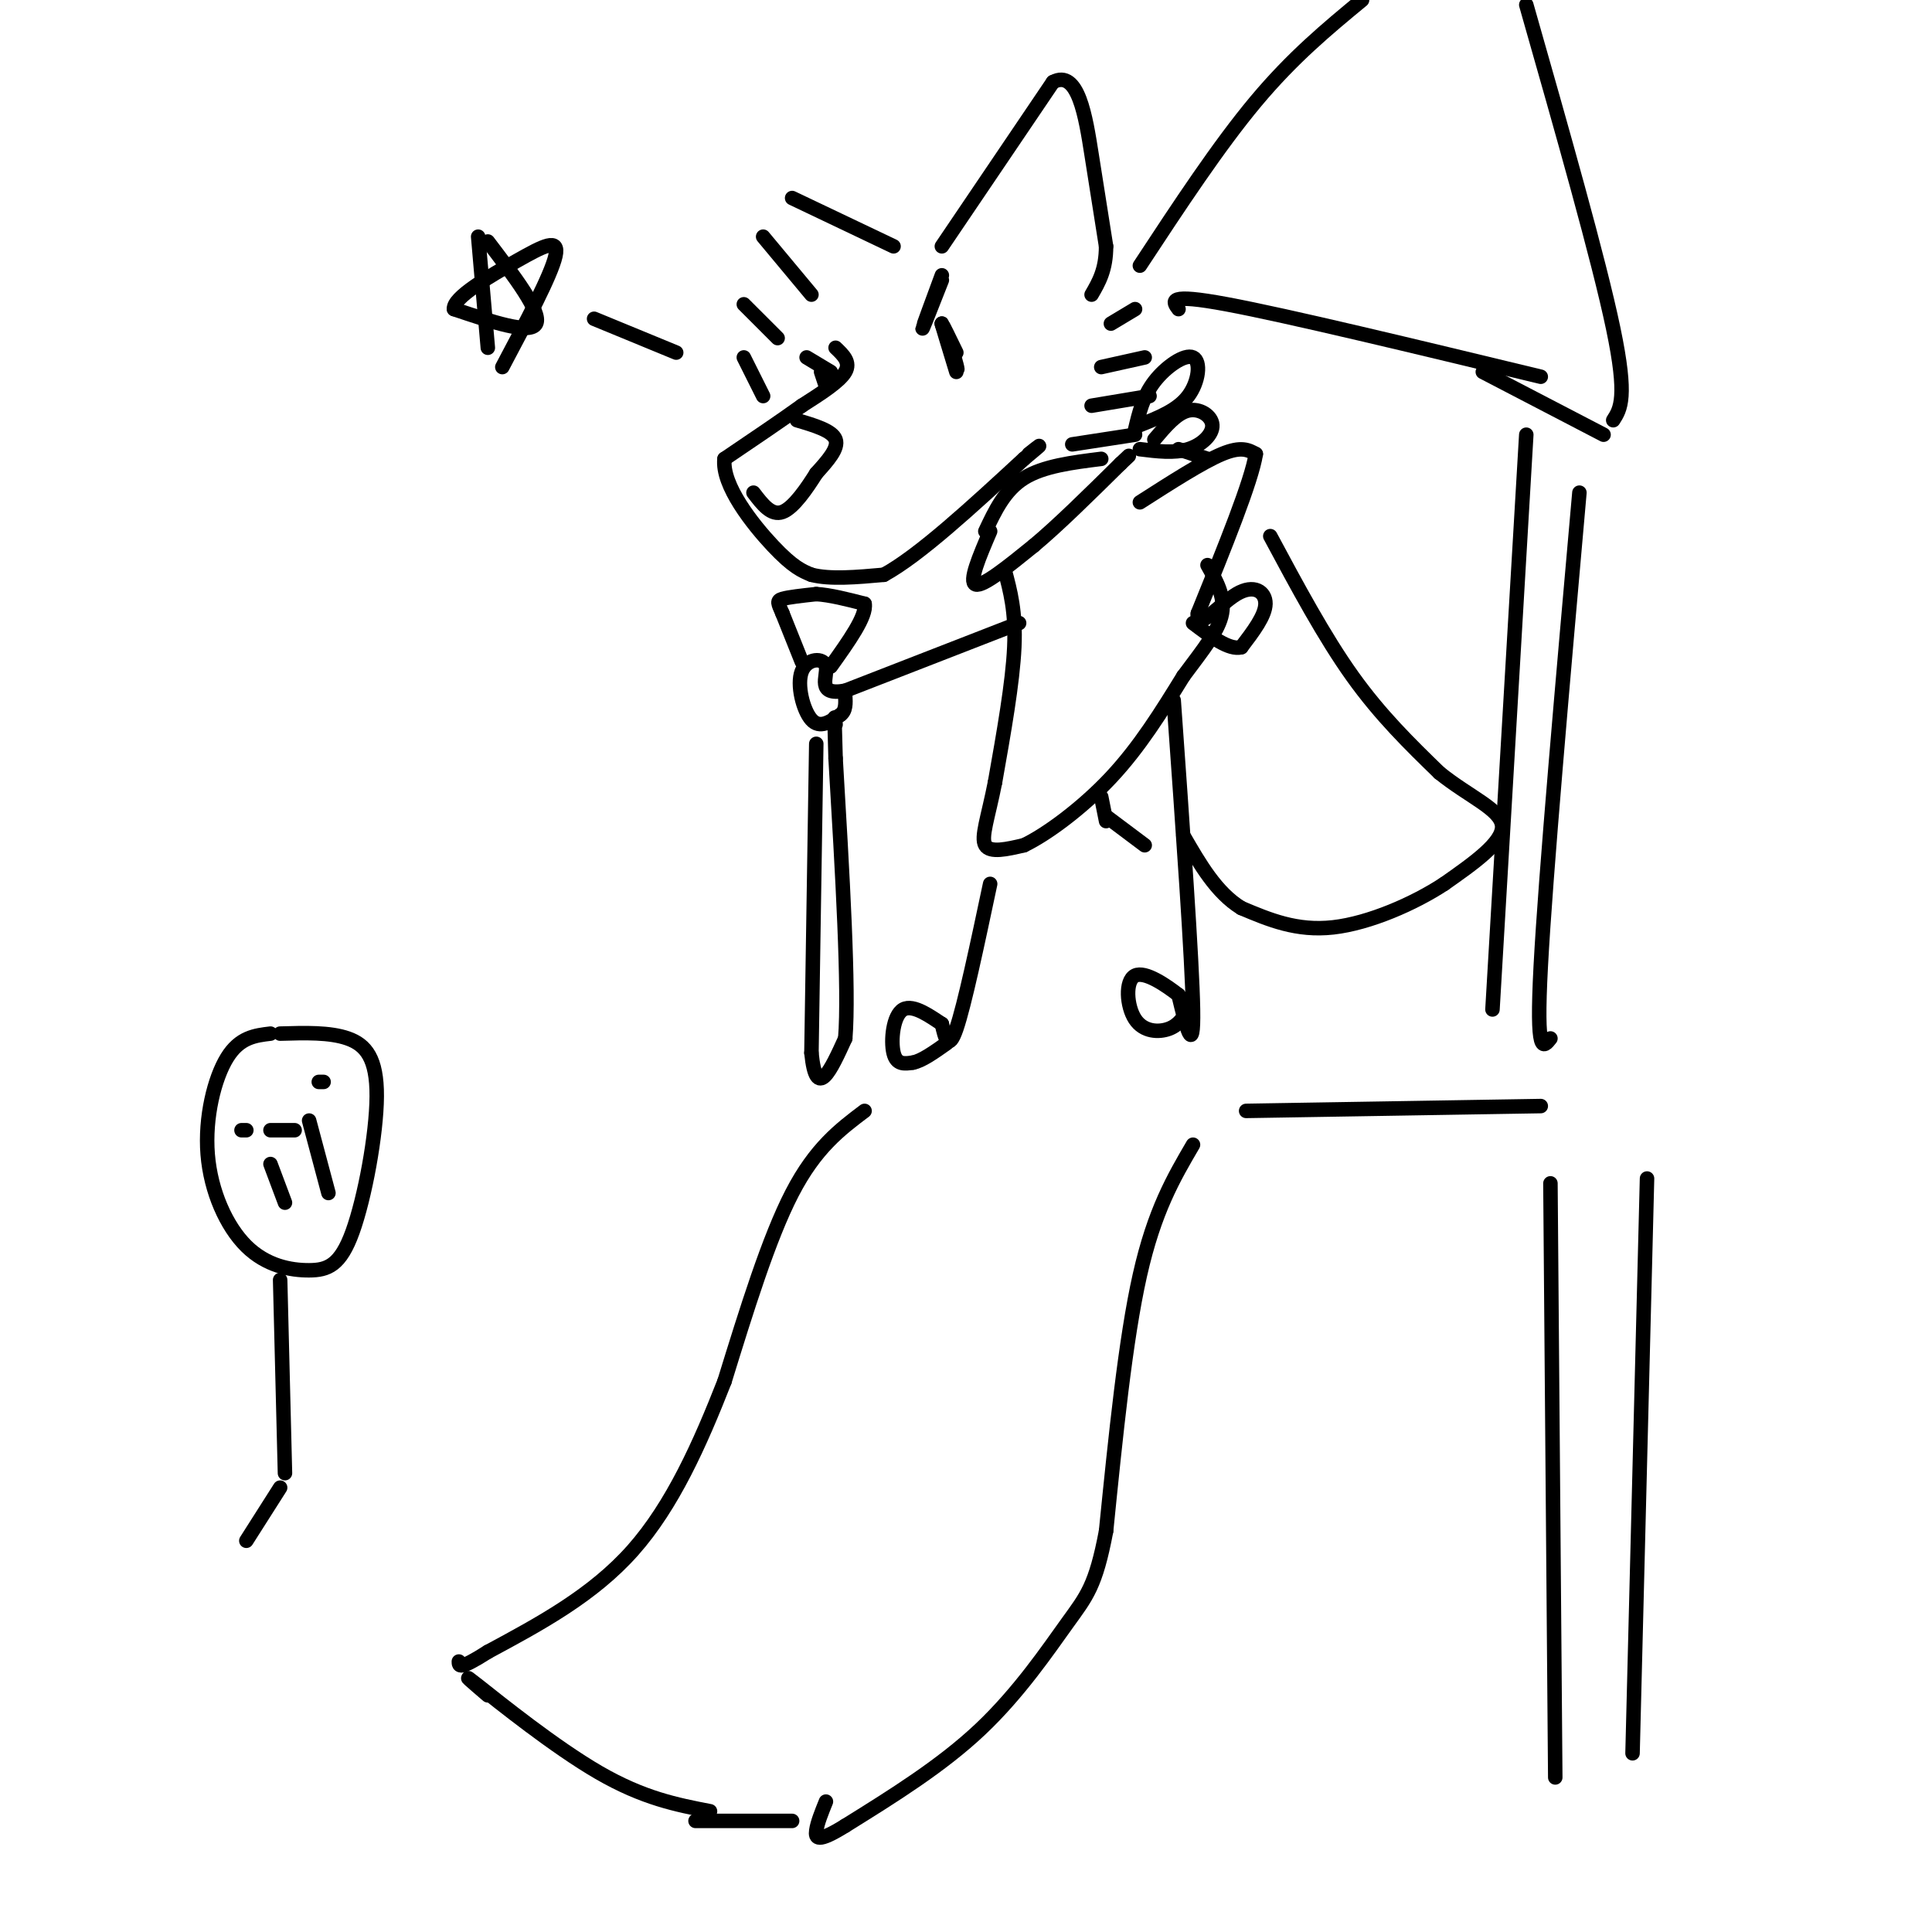 <svg viewBox='0 0 400 400' version='1.1' xmlns='http://www.w3.org/2000/svg' xmlns:xlink='http://www.w3.org/1999/xlink'><g fill='none' stroke='rgb(0,0,0)' stroke-width='3' stroke-linecap='round' stroke-linejoin='round'><path d='M173,72c1.583,1.500 3.167,3.000 2,5c-1.167,2.000 -5.083,4.500 -9,7'/><path d='M166,84c-4.167,3.000 -10.083,7.000 -16,11'/><path d='M150,95c-0.622,5.444 5.822,13.556 10,18c4.178,4.444 6.089,5.222 8,6'/><path d='M168,119c3.833,1.000 9.417,0.500 15,0'/><path d='M183,119c7.333,-4.000 18.167,-14.000 29,-24'/><path d='M212,95c5.000,-4.167 3.000,-2.583 1,-1'/><path d='M195,51c0.000,0.000 23.000,-34.000 23,-34'/><path d='M218,17c5.222,-2.800 6.778,7.200 8,15c1.222,7.800 2.111,13.400 3,19'/><path d='M229,51c0.000,4.833 -1.500,7.417 -3,10'/><path d='M185,51c0.000,0.000 -21.000,-10.000 -21,-10'/><path d='M168,61c0.000,0.000 -10.000,-12.000 -10,-12'/><path d='M161,70c0.000,0.000 -7.000,-7.000 -7,-7'/><path d='M158,82c0.000,0.000 -4.000,-8.000 -4,-8'/><path d='M198,73c-1.417,-2.917 -2.833,-5.833 -3,-6c-0.167,-0.167 0.917,2.417 2,5'/><path d='M197,72c0.750,2.333 1.625,5.667 1,4c-0.625,-1.667 -2.750,-8.333 -3,-9c-0.250,-0.667 1.375,4.667 3,10'/><path d='M195,57c-2.000,5.417 -4.000,10.833 -4,11c0.000,0.167 2.000,-4.917 4,-10'/><path d='M170,77c0.000,0.000 1.000,3.000 1,3'/><path d='M167,74c0.000,0.000 5.000,3.000 5,3'/><path d='M165,87c3.667,1.083 7.333,2.167 8,4c0.667,1.833 -1.667,4.417 -4,7'/><path d='M169,98c-1.911,3.044 -4.689,7.156 -7,8c-2.311,0.844 -4.156,-1.578 -6,-4'/><path d='M140,73c0.000,0.000 -17.000,-7.000 -17,-7'/><path d='M99,49c0.000,0.000 2.000,23.000 2,23'/><path d='M101,50c5.583,7.333 11.167,14.667 10,17c-1.167,2.333 -9.083,-0.333 -17,-3'/><path d='M94,64c-0.298,-2.393 7.458,-6.875 13,-10c5.542,-3.125 8.869,-4.893 8,-1c-0.869,3.893 -5.935,13.446 -11,23'/><path d='M222,92c0.000,0.000 13.000,-2.000 13,-2'/><path d='M226,84c0.000,0.000 12.000,-2.000 12,-2'/><path d='M228,76c0.000,0.000 9.000,-2.000 9,-2'/><path d='M230,67c0.000,0.000 5.000,-3.000 5,-3'/><path d='M208,118c1.167,4.333 2.333,8.667 2,16c-0.333,7.333 -2.167,17.667 -4,28'/><path d='M206,162c-1.422,7.244 -2.978,11.356 -2,13c0.978,1.644 4.489,0.822 8,0'/><path d='M212,175c4.578,-2.178 12.022,-7.622 18,-14c5.978,-6.378 10.489,-13.689 15,-21'/><path d='M245,140c4.244,-5.711 7.356,-9.489 8,-13c0.644,-3.511 -1.178,-6.756 -3,-10'/><path d='M243,145c1.917,26.917 3.833,53.833 4,64c0.167,10.167 -1.417,3.583 -3,-3'/><path d='M244,206c-2.404,-1.871 -6.912,-5.048 -9,-4c-2.088,1.048 -1.754,6.321 0,9c1.754,2.679 4.930,2.766 7,2c2.070,-0.766 3.035,-2.383 4,-4'/><path d='M205,183c-2.667,12.583 -5.333,25.167 -7,30c-1.667,4.833 -2.333,1.917 -3,-1'/><path d='M195,212c-2.107,-1.345 -5.875,-4.208 -8,-3c-2.125,1.208 -2.607,6.488 -2,9c0.607,2.512 2.304,2.256 4,2'/><path d='M189,220c1.833,-0.333 4.417,-2.167 7,-4'/><path d='M236,104c6.500,-4.167 13.000,-8.333 17,-10c4.000,-1.667 5.500,-0.833 7,0'/><path d='M260,94c-0.833,5.500 -6.417,19.250 -12,33'/><path d='M248,127c-0.464,4.190 4.375,-1.833 8,-4c3.625,-2.167 6.036,-0.476 6,2c-0.036,2.476 -2.518,5.738 -5,9'/><path d='M257,134c-2.500,0.667 -6.250,-2.167 -10,-5'/><path d='M211,129c0.000,0.000 -36.000,14.000 -36,14'/><path d='M175,143c-6.159,1.136 -3.558,-3.026 -4,-5c-0.442,-1.974 -3.927,-1.762 -5,1c-1.073,2.762 0.265,8.075 2,10c1.735,1.925 3.868,0.463 6,-1'/><path d='M174,148c1.167,-0.833 1.083,-2.417 1,-4'/><path d='M169,154c0.000,0.000 -1.000,64.000 -1,64'/><path d='M168,218c1.000,10.167 4.000,3.583 7,-3'/><path d='M175,215c0.833,-10.167 -0.583,-34.083 -2,-58'/><path d='M173,157c-0.333,-10.833 -0.167,-8.917 0,-7'/><path d='M166,137c0.000,0.000 -4.000,-10.000 -4,-10'/><path d='M162,127c-0.933,-2.178 -1.267,-2.622 0,-3c1.267,-0.378 4.133,-0.689 7,-1'/><path d='M169,123c2.833,0.167 6.417,1.083 10,2'/><path d='M179,125c0.500,2.500 -3.250,7.750 -7,13'/><path d='M205,110c-2.250,5.250 -4.500,10.500 -3,11c1.500,0.500 6.750,-3.750 12,-8'/><path d='M214,113c5.000,-4.167 11.500,-10.583 18,-17'/><path d='M232,96c3.000,-2.833 1.500,-1.417 0,0'/><path d='M204,110c2.000,-4.250 4.000,-8.500 8,-11c4.000,-2.500 10.000,-3.250 16,-4'/><path d='M235,89c0.815,-3.458 1.631,-6.917 4,-10c2.369,-3.083 6.292,-5.792 8,-5c1.708,0.792 1.202,5.083 -1,8c-2.202,2.917 -6.101,4.458 -10,6'/><path d='M239,91c2.304,-2.726 4.607,-5.452 7,-6c2.393,-0.548 4.875,1.083 5,3c0.125,1.917 -2.107,4.119 -5,5c-2.893,0.881 -6.446,0.440 -10,0'/><path d='M244,93c0.000,0.000 6.000,2.000 6,2'/><path d='M263,111c5.583,10.417 11.167,20.833 17,29c5.833,8.167 11.917,14.083 18,20'/><path d='M298,160c6.222,5.022 12.778,7.578 13,11c0.222,3.422 -5.889,7.711 -12,12'/><path d='M299,183c-6.133,4.044 -15.467,8.156 -23,9c-7.533,0.844 -13.267,-1.578 -19,-4'/><path d='M257,188c-5.167,-3.167 -8.583,-9.083 -12,-15'/><path d='M237,175c0.000,0.000 -8.000,-6.000 -8,-6'/><path d='M229,170c0.000,0.000 -1.000,-5.000 -1,-5'/><path d='M179,230c-5.083,3.833 -10.167,7.667 -15,17c-4.833,9.333 -9.417,24.167 -14,39'/><path d='M150,286c-5.067,12.911 -10.733,25.689 -19,35c-8.267,9.311 -19.133,15.156 -30,21'/><path d='M101,342c-6.000,3.833 -6.000,2.917 -6,2'/><path d='M247,237c-4.000,6.833 -8.000,13.667 -11,27c-3.000,13.333 -5.000,33.167 -7,53'/><path d='M229,317c-2.155,11.429 -4.042,13.500 -8,19c-3.958,5.500 -9.988,14.429 -18,22c-8.012,7.571 -18.006,13.786 -28,20'/><path d='M175,378c-5.778,3.600 -6.222,2.600 -6,1c0.222,-1.600 1.111,-3.800 2,-6'/><path d='M101,351c-3.111,-2.667 -6.222,-5.333 -2,-2c4.222,3.333 15.778,12.667 25,18c9.222,5.333 16.111,6.667 23,8'/><path d='M144,377c0.000,0.000 20.000,0.000 20,0'/><path d='M244,64c-1.250,-1.667 -2.500,-3.333 10,-1c12.500,2.333 38.750,8.667 65,15'/><path d='M307,77c0.000,0.000 25.000,13.000 25,13'/><path d='M334,87c1.500,-2.333 3.000,-4.667 0,-19c-3.000,-14.333 -10.500,-40.667 -18,-67'/><path d='M236,55c8.167,-12.417 16.333,-24.833 24,-34c7.667,-9.167 14.833,-15.083 22,-21'/><path d='M327,102c-3.500,39.583 -7.000,79.167 -8,98c-1.000,18.833 0.500,16.917 2,15'/><path d='M316,90c0.000,0.000 -7.000,119.000 -7,119'/><path d='M258,230c0.000,0.000 61.000,-1.000 61,-1'/><path d='M321,245c0.000,0.000 1.000,123.000 1,123'/><path d='M341,244c0.000,0.000 -3.000,119.000 -3,119'/><path d='M56,214c-3.198,0.381 -6.395,0.763 -9,5c-2.605,4.237 -4.617,12.331 -4,20c0.617,7.669 3.863,14.913 8,19c4.137,4.087 9.167,5.018 13,5c3.833,-0.018 6.471,-0.984 9,-8c2.529,-7.016 4.950,-20.081 5,-28c0.050,-7.919 -2.271,-10.691 -6,-12c-3.729,-1.309 -8.864,-1.154 -14,-1'/><path d='M50,234c0.000,0.000 1.000,0.000 1,0'/><path d='M66,224c0.000,0.000 1.000,0.000 1,0'/><path d='M56,241c0.000,0.000 3.000,8.000 3,8'/><path d='M64,232c0.000,0.000 4.000,15.000 4,15'/><path d='M56,234c0.000,0.000 5.000,0.000 5,0'/><path d='M58,265c0.000,0.000 1.000,40.000 1,40'/><path d='M58,308c0.000,0.000 -7.000,11.000 -7,11'/></g>
</svg>